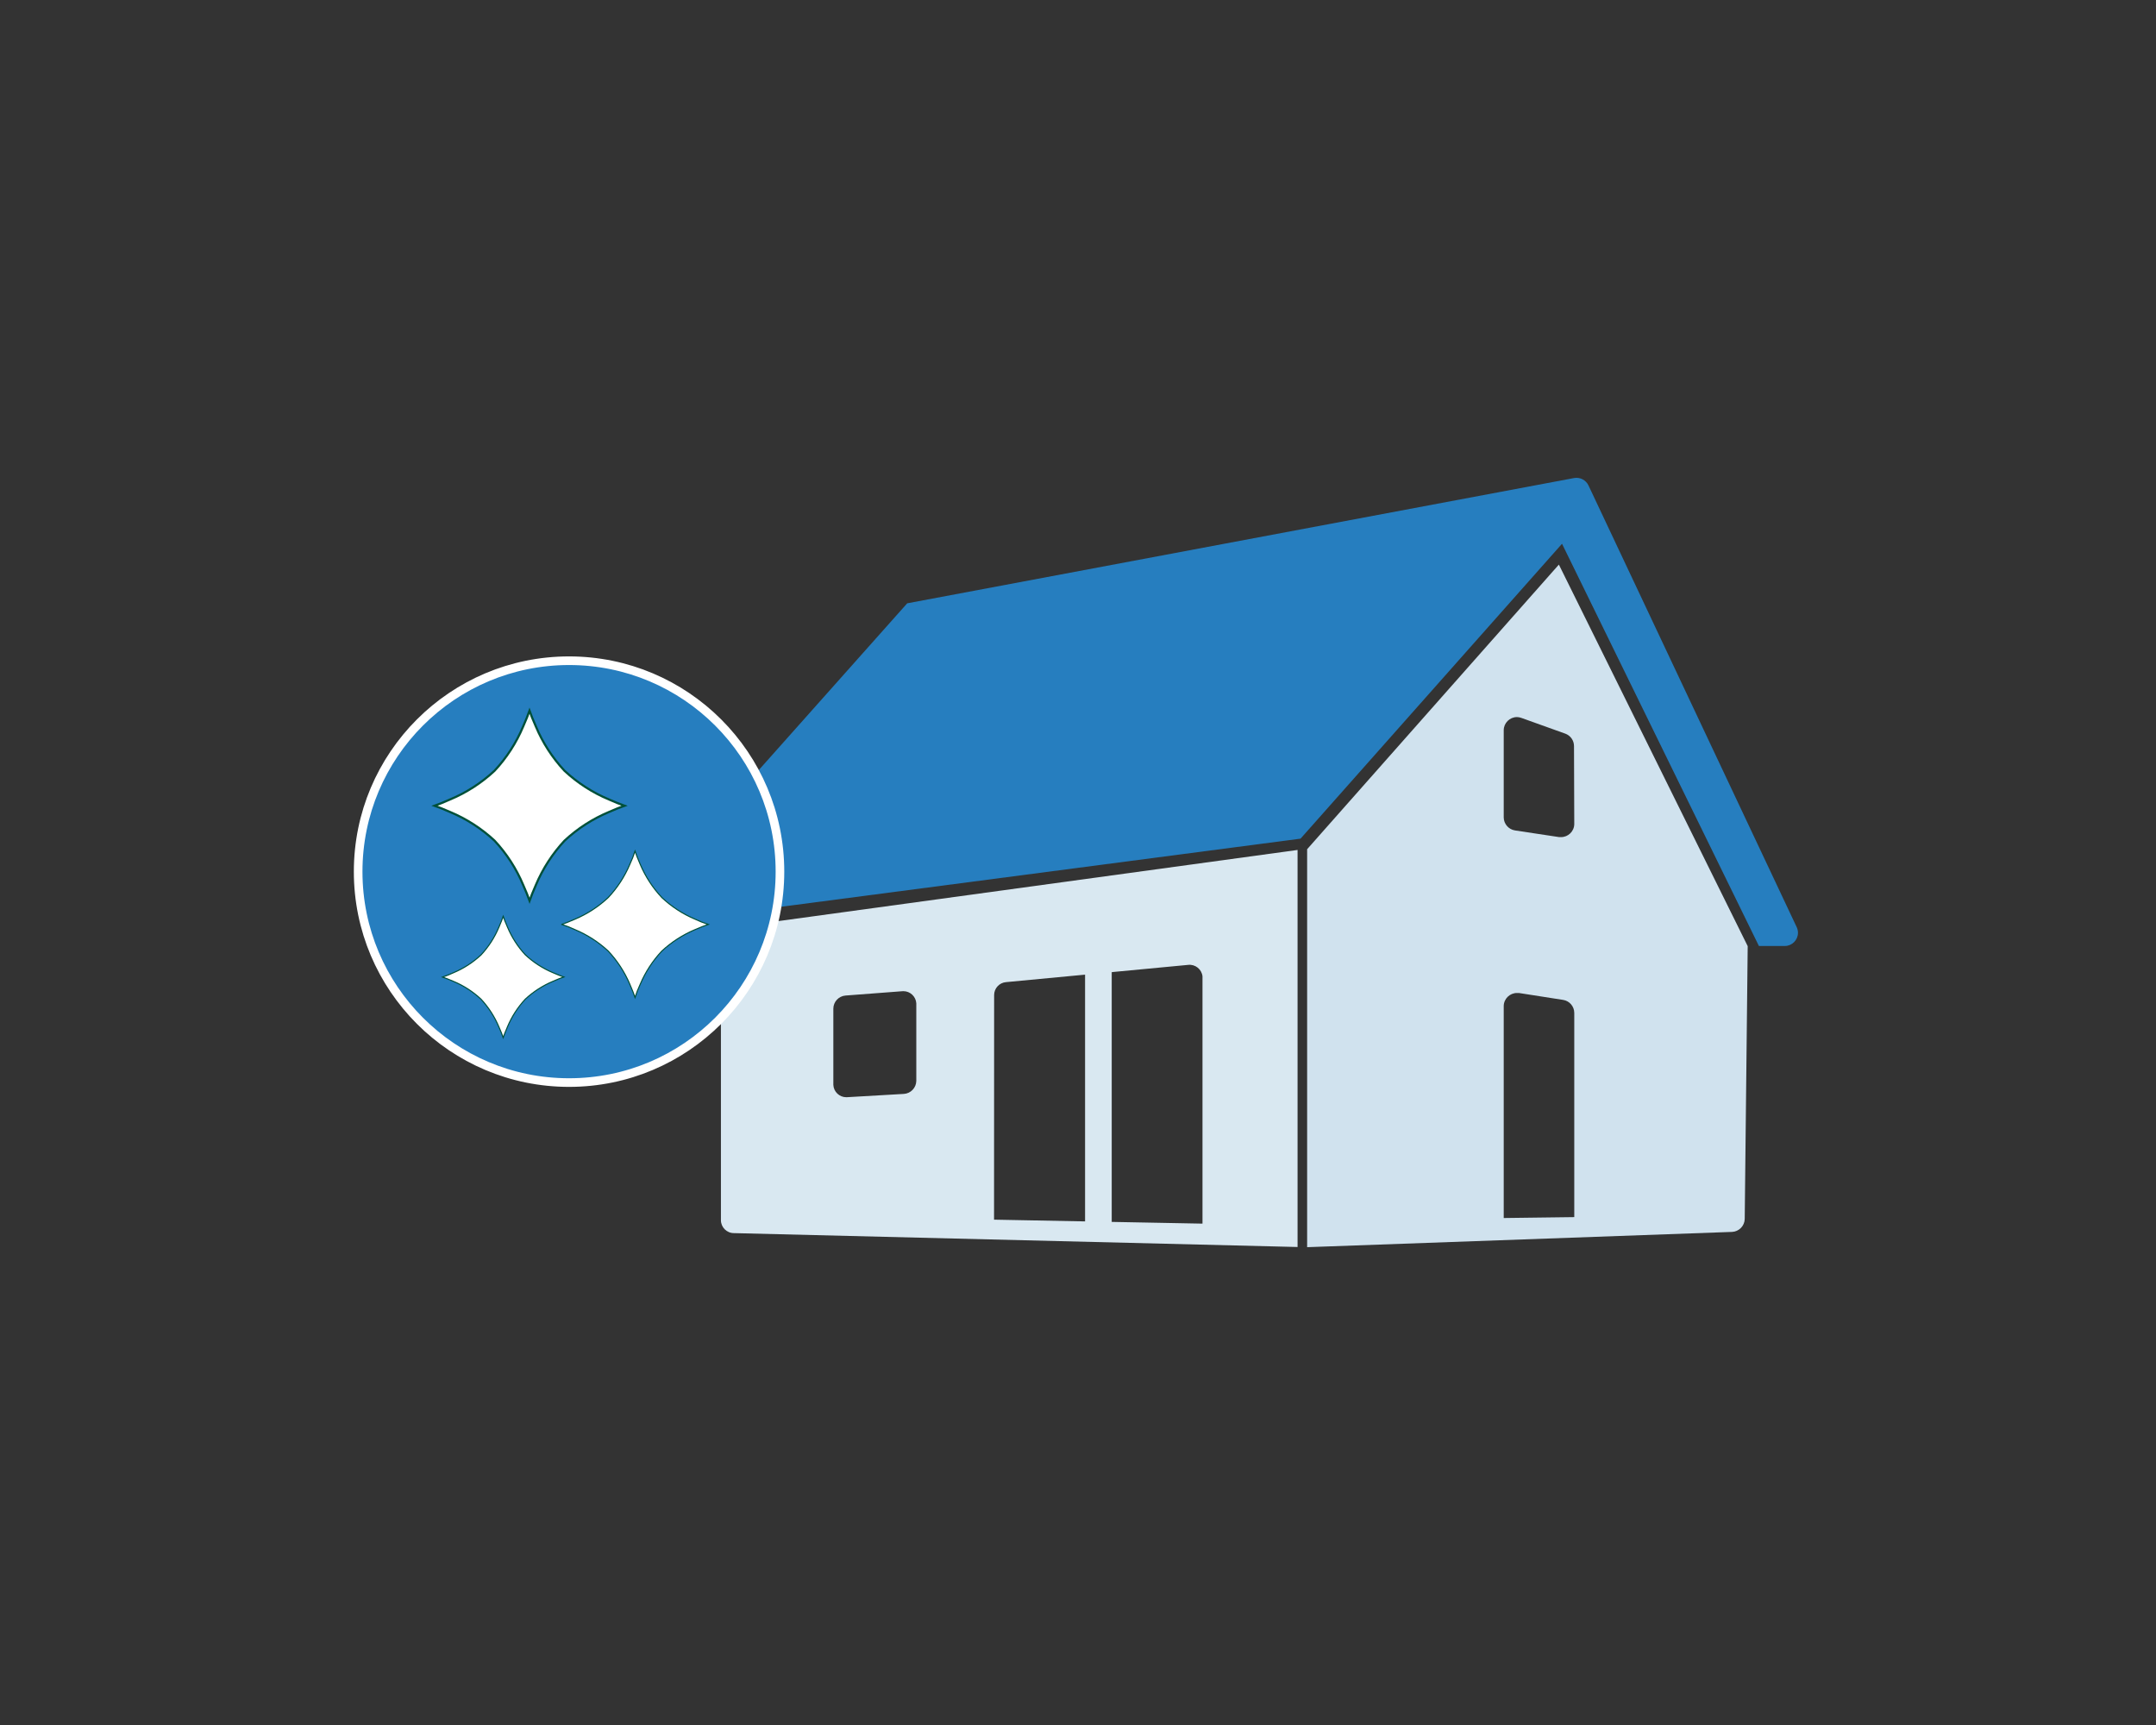 <?xml version="1.0" encoding="UTF-8" standalone="no"?>
<!DOCTYPE svg PUBLIC "-//W3C//DTD SVG 1.1//EN" "http://www.w3.org/Graphics/SVG/1.1/DTD/svg11.dtd">
<svg width="100%" height="100%" viewBox="0 0 500 400" version="1.1" xmlns="http://www.w3.org/2000/svg" xmlns:xlink="http://www.w3.org/1999/xlink" xml:space="preserve" xmlns:serif="http://www.serif.com/" style="fill-rule:evenodd;clip-rule:evenodd;">
    <rect x="0" y="0" width="500" height="400" fill="#333333" stroke="none"/>
    <g transform="matrix(1,0,0,1,50,0)">
        <path d="M251.61,194.47L312.25,126.09L357.91,219.36L363.91,219.36C365.589,219.36 366.97,217.979 366.97,216.3C366.97,215.851 366.871,215.407 366.68,215L318.38,112.55C317.782,111.301 316.412,110.602 315.05,110.85L160.39,139.9L97.91,210.08C97.496,210.549 97.267,211.154 97.267,211.78C97.267,213.19 98.427,214.35 99.837,214.35C99.945,214.35 100.053,214.344 100.16,214.33L251.61,194.47Z" style="fill:rgb(38,126,191);fill-rule:nonzero;"/>
    </g>
    <g transform="matrix(1,0,0,1,50,0)">
        <path d="M207.82,225L201.64,225.71L201.64,283.85L207.82,283.85L207.82,225Z" style="fill:rgb(217,232,241);fill-rule:nonzero;"/>
    </g>
    <g transform="matrix(1,0,0,1,50,0)">
        <path d="M117.19,215.41L117.19,282.94C117.19,284.586 118.544,285.94 120.19,285.94L250.92,289.16L250.92,197.09L117.19,215.41ZM180.55,230.74C180.545,229.178 181.762,227.86 183.32,227.74L225.55,223.74C227.185,223.554 228.683,224.745 228.87,226.38L228.87,283.74L180.53,282.82L180.55,230.74ZM143.26,233.9C143.261,232.308 144.503,230.97 146.09,230.85L159.22,229.85C159.315,229.841 159.41,229.836 159.506,229.836C161.081,229.836 162.402,231.078 162.5,232.65C162.505,232.717 162.505,232.783 162.5,232.85L162.5,250.66C162.467,252.248 161.206,253.562 159.62,253.66L146.48,254.42C146.406,254.426 146.331,254.428 146.257,254.428C144.661,254.428 143.33,253.155 143.26,251.56C143.255,251.497 143.255,251.433 143.26,251.37L143.26,233.9Z" style="fill:rgb(217,232,241);fill-rule:nonzero;"/>
    </g>
    <g transform="matrix(1,0,0,1,50,0)">
        <path d="M311.52,130.92L253.14,196.92L253.14,289.2L351.67,285.66C353.283,285.597 354.584,284.273 354.62,282.66L355.31,219.4L311.52,130.92ZM315.09,282.23L298.73,282.44L298.73,233.26C298.763,231.597 300.146,230.249 301.81,230.26C301.96,230.25 302.11,230.25 302.26,230.26L312.51,231.86C313.984,232.09 315.083,233.369 315.09,234.86L315.09,282.23ZM315.09,191.11C315.063,192.779 313.67,194.132 312,194.11L311.58,194.11L301.33,192.56C299.855,192.327 298.751,191.053 298.73,189.56L298.73,169.34C298.73,167.661 300.111,166.28 301.79,166.28C302.131,166.283 302.469,166.344 302.79,166.46L313.03,170.13C314.232,170.574 315.034,171.728 315.03,173.01L315.09,191.11Z" style="fill:rgb(208,226,238);fill-rule:nonzero;"/>
    </g>
    <g transform="matrix(1,0,0,1,50,0)">
        <circle cx="81.97" cy="202.12" r="48.91" style="fill:rgb(38,126,191);stroke:white;stroke-width:2px;"/>
    </g>
    <g transform="matrix(1,0,0,1,50,0)">
        <path d="M52.64,226.57C53.49,226.28 54.324,225.946 55.14,225.57C57.508,224.581 59.682,223.179 61.56,221.43C63.309,219.548 64.711,217.371 65.7,215C66.13,214 66.47,213.14 66.7,212.49C66.93,213.14 67.26,214.02 67.7,215C68.692,217.361 70.09,219.531 71.83,221.41C73.706,223.157 75.876,224.558 78.24,225.55C79.24,225.99 80.1,226.32 80.75,226.55C80.1,226.78 79.23,227.11 78.25,227.55C75.884,228.539 73.711,229.937 71.83,231.68C70.081,233.558 68.679,235.732 67.69,238.1C67.26,239.1 66.93,239.96 66.69,240.6C66.47,239.96 66.13,239.08 65.69,238.1C64.694,235.739 63.293,233.569 61.55,231.69C59.675,229.938 57.5,228.535 55.13,227.55C54.16,227.13 53.29,226.8 52.64,226.57Z" style="fill:white;fill-rule:nonzero;stroke:rgb(0,80,57);stroke-width:0.25px;"/>
    </g>
    <g transform="matrix(1,0,0,1,50,0)">
        <path d="M50.78,186.84C51.78,186.48 53.01,186 54.39,185.38C58.189,183.789 61.676,181.538 64.69,178.73C67.498,175.716 69.749,172.229 71.34,168.43C71.96,167.04 72.45,165.79 72.8,164.81C73.16,165.81 73.64,167.04 74.26,168.43C75.849,172.23 78.1,175.718 80.91,178.73C83.924,181.538 87.411,183.789 91.21,185.38C92.59,186 93.84,186.48 94.83,186.84C93.83,187.19 92.6,187.68 91.22,188.29C87.421,189.881 83.934,192.132 80.92,194.94C78.113,197.959 75.858,201.449 74.26,205.25C73.65,206.63 73.16,207.88 72.81,208.86C72.45,207.86 71.97,206.63 71.35,205.25C69.759,201.448 67.508,197.957 64.7,194.94C61.683,192.132 58.192,189.881 54.39,188.29C53,187.68 51.76,187.19 50.78,186.84Z" style="fill:white;fill-rule:nonzero;stroke:rgb(0,80,57);stroke-width:0.5px;"/>
    </g>
    <g transform="matrix(1,0,0,1,50,0)">
        <path d="M80.17,214.35L80.28,214.35C81.06,214.08 82.15,213.68 83.37,213.13C86.204,211.928 88.804,210.236 91.05,208.13C93.157,205.889 94.85,203.292 96.05,200.46C96.52,199.456 96.928,198.424 97.27,197.37C97.54,198.15 97.95,199.24 98.49,200.46C99.693,203.291 101.386,205.887 103.49,208.13C105.731,210.237 108.328,211.93 111.16,213.13C112.164,213.603 113.196,214.014 114.25,214.36C113.47,214.63 112.39,215.04 111.16,215.58C108.335,216.771 105.739,218.446 103.49,220.53C101.383,222.771 99.69,225.368 98.49,228.2C98.02,229.204 97.612,230.236 97.27,231.29C97,230.51 96.59,229.43 96.05,228.2C94.843,225.371 93.151,222.776 91.05,220.53C88.8,218.443 86.2,216.767 83.37,215.58C82.368,215.105 81.336,214.698 80.28,214.36L80.17,214.35Z" style="fill:white;fill-rule:nonzero;stroke:rgb(0,80,57);stroke-width:0.25px;"/>
    </g>
</svg>
